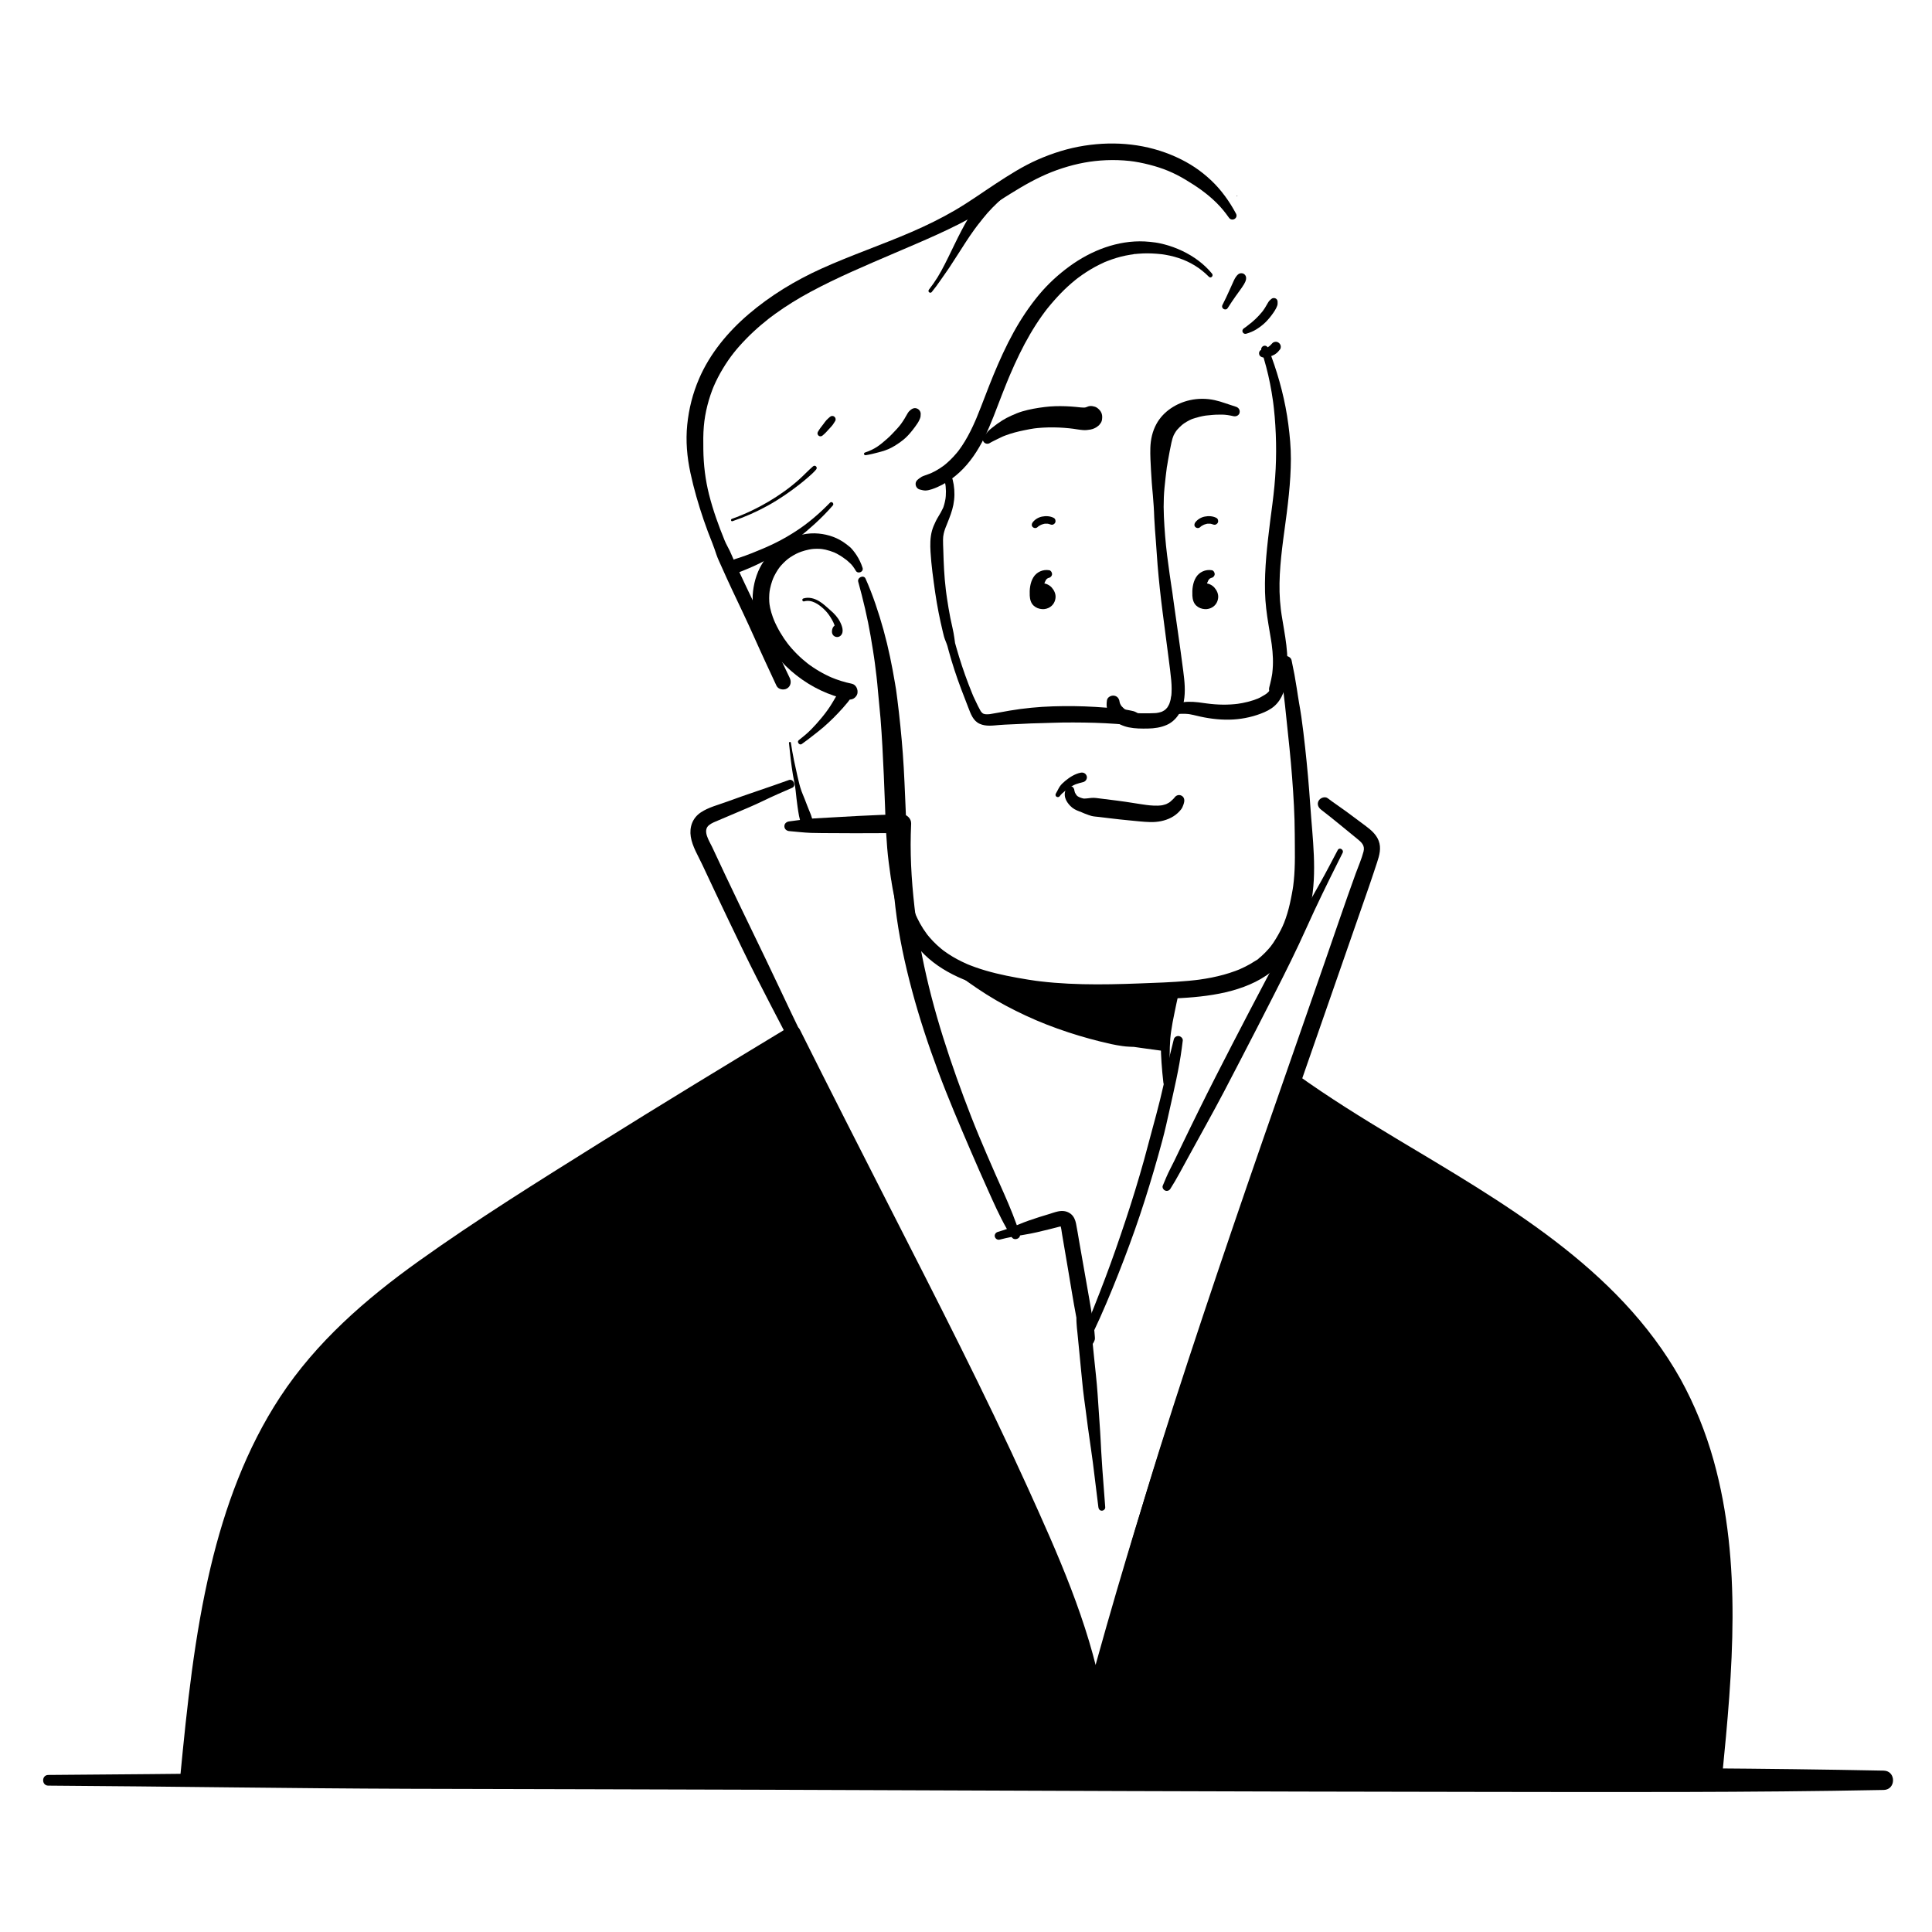 <svg xmlns="http://www.w3.org/2000/svg" id="Layer_1" viewBox="0 0 1000 1000"><path d="m25,924.241c62.314.408,124.622,1.433,186.943,1.637,61.792.202,123.585.257,185.376.494,122.735.471,245.469.966,368.205,1.112,69.833.083,139.654.365,209.476-1.005,6.438-.126,6.449-9.88,0-10.007-124.057-2.435-248.243-1.157-372.319-.681-122.735.471-245.47.806-368.205,1.208-69.832.228-139.651,1.254-209.476,1.711-3.559.023-3.565,5.508,0,5.532h0Z" style="stroke-width:0px;"></path><path d="m542.519,297.095c-2.287.04-4.284,1.777-5.241,3.854-.957,2.077-1.054,4.441-.979,6.727.029.895.091,1.82.501,2.616,1.089,2.114,4.723,2.073,5.766-.064,1.042-2.138-1.164-5.025-3.501-4.582" style="stroke-width:0px;"></path><path d="m543.056,295.147c-3.231-.551-6.528.917-8.223,3.744-1.662,2.772-2.003,6.24-1.842,9.408.095,1.872.568,3.813,1.986,5.144,1.25,1.173,2.821,1.745,4.515,1.85,1.359.084,2.881-.325,4.013-1.077,1.706-1.133,2.655-2.847,2.841-4.873.178-1.929-.716-3.815-1.966-5.225-1.249-1.409-3.414-2.417-5.317-2.17-1.032.134-1.842.373-2.615,1.083-.86.789-1.167,1.991-1.017,3.107.135,1.004.59,1.793,1.391,2.413.98.757,2.026.887,3.224.662l.154-.029-.982.132c.259-.033.506-.035.765-.007l-.976-.131c.151.025.295.067.445.098.589.124-.796-.437-.309-.134.127.079.259.176.392.244-.521-.418-.645-.509-.372-.271.058.053.113.108.166.165.513.459-.311-.528-.169-.242.064.129.154.287.24.402.189.254-.275-.949-.124-.281.04.175.089.343.118.52l-.127-.942c.027.256.027.501-.001.757l.126-.938c-.014.101-.034.201-.059.3-.105.337-.04.204.197-.401-.039.084-.082.165-.13.244-.189.288-.085.162.312-.378-.298.274-.638.412.218-.089-.155.09-.303.191-.459.279-.465.262.875-.283.325-.148-.177.043-.357.081-.534.124,1.095-.271.614-.069.229-.078-.811-.018.766.186.23.045-.152-.04-.307-.095-.46-.128-.238-.052.888.455.265.091-.664-.388.498.515.153.131-.516-.576.327.644.104.159-.362-.787.103.542-.033-.076-.042-.188-.074-.42-.132-.603.068.547.083.637.044.27-.012-.138-.022-.277-.03-.415-.018-.29-.031-.582-.041-.873-.021-.593-.026-1.188-.003-1.781.009-.222.022-.443.038-.665.012-.168-.031-.755.081-.878-.069.493-.074.561-.017.203.026-.145.054-.289.085-.432.062-.286.136-.57.223-.85.021-.069.134-.594.217-.622-.189.432-.217.504-.084.214.052-.11.108-.218.166-.324.231-.426.502-.828.743-1.248.029-.051.39-.585.383-.594-.242.304-.296.375-.163.213.057-.07.115-.137.176-.204.157-.175.331-.328.499-.492.204-.169.174-.149-.09.062.095-.068.193-.133.292-.195.099-.061.764-.37.245-.167.22-.086.444-.152.673-.209.826-.205,1.522-1.084,1.483-1.948-.037-.828-.593-1.796-1.483-1.948h0Z" style="stroke-width:0px;"></path><path d="m537.053,272.815c.137-.131.283-.251.423-.379.18-.165-.271.191-.072.053.085-.059.168-.122.254-.18.295-.198.605-.374.925-.528.378-.181-.063-.01-.064.018.001-.042.491-.211.581-.253.075-.034.158-.064.229-.105-.409.237-.195.083-.059.032.354-.132.718-.239,1.087-.32.165-.036.33-.062.496-.092.246-.044-.442.042-.079.014.084-.006.167-.015.251-.021.377-.025.755-.023,1.132.008.08.006.17.029.25.024-.172.01-.389-.06-.079-.006.165.029.329.063.492.103.386.095.761.228,1.138.355.896.303,1.893-.277,2.239-1.099.352-.835.062-1.924-.777-2.37-1.831-.974-4.033-1.087-6.036-.686-1.895.379-3.629,1.412-4.835,2.926-.576.723-.759,1.808,0,2.505.72.661,1.79.685,2.505,0h0Z" style="stroke-width:0px;"></path><path d="m626.699,297.095c-2.287.04-4.284,1.777-5.241,3.854-.957,2.077-1.054,4.441-.979,6.727.029.895.091,1.82.501,2.616,1.089,2.114,4.723,2.073,5.766-.064,1.042-2.138-1.164-5.025-3.501-4.582" style="stroke-width:0px;"></path><path d="m627.236,295.147c-3.231-.551-6.528.917-8.223,3.744-1.662,2.772-2.003,6.24-1.842,9.408.095,1.872.568,3.813,1.986,5.144,1.25,1.173,2.821,1.745,4.515,1.85,1.359.084,2.881-.325,4.013-1.077,1.706-1.133,2.655-2.847,2.841-4.873.178-1.929-.716-3.815-1.966-5.225-1.249-1.409-3.414-2.417-5.317-2.17-1.032.134-1.842.373-2.615,1.083-.86.789-1.167,1.991-1.017,3.107.135,1.004.59,1.793,1.391,2.413.98.757,2.026.887,3.224.662l.154-.029-.982.132c.259-.033.506-.035.765-.007l-.976-.131c.151.025.295.067.445.098.589.124-.796-.437-.309-.134.127.079.259.176.392.244-.521-.418-.645-.509-.372-.271.058.053.113.108.166.165.513.459-.311-.528-.169-.242.064.129.154.287.24.402.189.254-.275-.949-.124-.281.04.175.089.343.118.52l-.127-.942c.027.256.027.501-.001.757l.126-.938c-.014.101-.034.201-.059.3-.105.337-.04.204.197-.401-.039.084-.082.165-.13.244-.189.288-.085.162.312-.378-.298.274-.638.412.218-.089-.155.09-.303.191-.459.279-.465.262.875-.283.325-.148-.177.043-.357.081-.534.124,1.095-.271.614-.069.229-.078-.811-.018.766.186.23.045-.152-.04-.307-.095-.46-.128-.238-.052.888.455.265.091-.664-.388.498.515.153.131-.516-.576.327.644.104.159-.362-.787.103.542-.033-.076-.042-.188-.074-.42-.132-.603.068.547.083.637.044.27-.012-.138-.022-.277-.03-.415-.018-.29-.031-.582-.041-.873-.021-.593-.026-1.188-.003-1.781.009-.222.022-.443.038-.665.012-.168-.031-.755.081-.878-.069.493-.074.561-.017.203.026-.145.054-.289.085-.432.062-.286.136-.57.223-.85.021-.069.134-.594.217-.622-.189.432-.217.504-.084.214.052-.11.108-.218.166-.324.231-.426.502-.828.743-1.248.029-.051.39-.585.383-.594-.242.304-.296.375-.163.213.057-.07.115-.137.176-.204.157-.175.331-.328.499-.492.204-.169.174-.149-.09.062.095-.068.193-.133.292-.195.099-.061.764-.37.245-.167.22-.086.444-.152.673-.209.826-.205,1.522-1.084,1.483-1.948-.037-.828-.593-1.796-1.483-1.948h0Z" style="stroke-width:0px;"></path><path d="m621.233,272.815c.137-.131.283-.251.423-.379.18-.165-.271.191-.072.053.085-.059.168-.122.254-.18.295-.198.605-.374.925-.528.378-.181-.063-.01-.064.018.001-.042.491-.211.581-.253.075-.034.158-.064.229-.105-.409.237-.195.083-.059.032.354-.132.718-.239,1.087-.32.165-.036.33-.062.496-.092.246-.044-.442.042-.079.014.084-.006.167-.015.251-.021.377-.025.755-.023,1.132.008.08.006.17.029.25.024-.172.01-.389-.06-.079-.006.165.029.329.063.492.103.386.095.761.228,1.138.355.896.303,1.893-.277,2.239-1.099.352-.835.062-1.924-.777-2.37-1.831-.974-4.033-1.087-6.036-.686-1.895.379-3.629,1.412-4.835,2.926-.576.723-.759,1.808,0,2.505.72.661,1.79.685,2.505,0h0Z" style="stroke-width:0px;"></path><path d="m446.464,293.922c-.726-2.302-1.788-4.535-3.103-6.558-.293-.45-.601-.891-.924-1.32-.262-.347-.527-.692-.797-1.032-.095-.12-.191-.24-.288-.358-.554-.675.593.793-.158-.179-.872-1.128-2.131-2.027-3.253-2.89-4.146-3.187-9.044-4.926-14.227-5.413-11.156-1.049-21.971,5.043-28.229,14.06-3.256,4.691-5.052,10.163-5.715,15.797-.662,5.628.335,11.371,2.386,16.625,3.676,9.415,9.621,17.893,17.237,24.549,7.445,6.506,16.29,11.419,25.861,13.978,1.111.297,2.23.56,3.356.792,1.11.228,2.232.163,3.233-.423.87-.509,1.7-1.507,1.928-2.507.477-2.095-.631-4.688-2.93-5.161-3.714-.764-7.338-1.902-10.832-3.372l1.005.424c-4.808-2.041-9.333-4.699-13.473-7.883l.855.66c-4.131-3.197-7.851-6.899-11.051-11.029l.663.859c-3.05-3.961-5.598-8.285-7.545-12.89l.429,1.018c-1.252-2.999-2.231-6.111-2.675-9.338l.153,1.135c-.339-2.604-.328-5.232.011-7.836l-.153,1.138c.375-2.739,1.112-5.399,2.173-7.951l-.432,1.024c.998-2.356,2.276-4.574,3.829-6.607l-.666.862c1.493-1.926,3.216-3.645,5.138-5.142l-.857.662c1.975-1.516,4.124-2.777,6.412-3.758l-1.006.424c2.509-1.055,5.183-1.804,7.881-2.167l-1.082.145c2.158-.275,4.333-.289,6.491-.01l-1.028-.138c1.519.208,3.016.548,4.473,1.027.723.238,1.444.488,2.152.769.035.014.222.115.253.102.017-.007-.75-.325-.431-.182.169.075.338.148.506.225.363.166.722.34,1.077.522.679.349,1.343.729,1.988,1.138.334.211.663.431.986.658.149.104.296.211.443.318.073.054.145.109.218.163.132.1.097.073-.106-.08-.286-.217-.238-.179.142.113.367.283.76.53,1.135.804.088.065.572.432.204.148-.367-.283.18.148.276.226.586.482,1.15.991,1.688,1.528.149.148.289.307.441.452.042.04.271.223.051.028-.132-.186-.094-.139.115.139.071.113.154.215.251.305.136.159.273.317.405.48.026.032.212.27.046.055-.172-.221.07.096.1.136.527.711,1.008,1.453,1.448,2.221,1.069,1.865,4.189.631,3.522-1.485h0Z" style="stroke-width:0px;"></path><path d="m606.028,560.44c-.534-6.132-.753-12.271-.527-18.424.054-1.462.13-2.923.23-4.383.047-.694.129-1.381.215-2.071.029-.23.059-.46.088-.69.014-.108.071-.52-.003.013.057-.414.115-.829.175-1.243.426-2.927.952-5.839,1.573-8.731.735-3.424,1.377-6.867,2.182-10.276.436-1.847-.577-4.026-2.54-4.473-1.813-.413-4.067.546-4.473,2.54-.667,3.273-1.329,6.595-1.616,9.925-.262,3.04-.421,6.088-.475,9.139-.052,2.991-.037,5.989-.015,8.98.022,3.065.145,6.129.359,9.187.245,3.511.552,7.013.972,10.507.12.997.8,1.977,1.927,1.927.969-.043,2.021-.852,1.927-1.927h0Z" style="stroke-width:0px;"></path><path d="m416.233,311.267c3.868-1.118,7.562,1.523,10.242,4.037,1.394,1.307,2.524,2.768,3.518,4.399.965,1.583,1.806,3.08,2.222,4.892.06.26.107.523.157.785.004.022.053.35.022.115.017.132.033.266.04.399.003.055-.013.164.005.213.054.144.098-.281.004.022-.019.062-.055.153-.06.217-.013.17.189-.266-.015.003.344-.455,1.112-.693,1.622-.334.462.326.582.668.628,1.174.026.283-.024.057.04-.06.06-.164.019-.094-.125.209-.187.276-.219.352-.096.228.033-.006.139-.114.165-.139.107-.103.749-.899.278-.319.726-.895.941-2.257,0-3.12-.949-.871-2.168-.788-3.12,0-.976.807-1.379,2.688-1.015,3.884.556,1.825,2.908,2.475,4.316,1.186,2.076-1.901.735-5.28-.34-7.339-1.18-2.261-2.898-4.122-4.825-5.767-1.962-1.675-3.744-3.51-5.993-4.825-2.443-1.429-5.303-2.228-8.083-1.359-.95.297-.553,1.778.413,1.498h0Z" style="stroke-width:0px;"></path><path d="m444.224,301.136c2.556,9.302,4.804,18.674,6.428,28.187.264,1.544.334,2.229.594,3.628.224,1.203.409,2.415.601,3.624.181,1.139.355,2.279.523,3.42.084.571.166,1.142.247,1.713.04.286.08.571.12.857.002.011.183,1.359.082.594.628,4.75,1.203,9.521,1.589,14.298.387,4.796.967,9.578,1.349,14.377.382,4.799.697,9.603.963,14.409.556,10.043.973,20.094,1.339,30.146.365,10.034.674,20.055,1.945,30.024.314,2.463.638,4.926,1.008,7.382.075.501.153,1.002.233,1.502.04.248.072.502.122.748l-.016-.209c-.05-.599-.003-.28.14.955.156,1.058.338,2.113.53,3.166.747,4.097,1.724,8.209,3.014,12.17,2.694,8.275,7.23,15.913,13.481,21.998,5.741,5.59,12.625,9.65,19.977,12.731,6.96,2.917,14.285,4.842,21.669,6.341,8.958,1.819,18.017,3.15,27.132,3.856,19.048,1.474,38.176.509,57.238-.147,8.944-.307,17.928-.901,26.724-2.629,8.414-1.654,16.957-4.491,24.116-9.309.707-.476,1.397-.974,2.076-1.489.288-.219.575-.44.862-.662,1.612-1.246-1.118.858.497-.39.494-.382.988-.765,1.47-1.163,1.357-1.12,2.644-2.323,3.855-3.6,2.557-2.696,4.938-5.726,6.792-8.95,3.629-6.311,6.058-13.343,7.515-20.459,3.446-16.827.907-34.339-.234-51.254-.678-10.051-1.568-20.088-2.67-30.101-.581-5.283-1.202-10.564-1.953-15.826-.335-2.348-.734-4.683-1.2-7.311-.432-2.434-.761-4.892-1.157-7.334-.396-2.444-.805-4.885-1.226-7.324-.421-2.435-1.055-4.835-1.463-7.268-.283-1.69-2.37-2.634-3.899-2.214-1.791.492-2.498,2.205-2.214,3.899.414,2.47.577,4.97.923,7.417.336,2.376.637,4.581.938,6.884.661,5.072,1.077,9.633,1.625,14.744,1.057,9.858,2.109,19.709,2.869,29.596.76,9.893,1.355,19.775,1.389,29.698.028,8.062.318,16.109-.509,24.144-.087.844-.189,1.686-.291,2.528-.108.891.047-.351.06-.435-.033.208-.058.418-.088.627-.075.522-.155,1.044-.238,1.565-.268,1.666-.608,3.316-.936,4.97-.672,3.386-1.519,6.731-2.647,9.995-.27.781-.555,1.558-.856,2.328-.148.38-.339.758-.461,1.147.495-1.567-.015.02-.203.437-.695,1.538-1.46,3.046-2.298,4.511-.836,1.46-1.674,2.911-2.623,4.302-.459.673-.962,1.313-1.43,1.979.055-.078.756-.945.221-.294-.13.159-.257.32-.388.479-.293.358-.593.711-.898,1.059-1.127,1.287-2.329,2.508-3.6,3.652-.312.281-.629.555-.954.822-.163.134-.327.266-.491.399-.359.29-.18.406.21-.162-.428.623-1.609,1.167-2.238,1.582-1.608,1.062-3.287,2.008-5.009,2.871-.917.46-1.849.886-2.785,1.305-.177.079-.82.341.046-.015-.237.097-.474.196-.713.291-.536.215-1.074.423-1.616.624-3.984,1.48-8.102,2.58-12.268,3.412-2.099.419-4.21.762-6.328,1.069-.175.025-.864.109.007.001-.259.032-.517.064-.776.096-.518.064-1.035.129-1.553.188-1.101.125-2.203.237-3.306.34-8.548.796-17.141,1.039-25.717,1.366-9.713.371-19.438.61-29.158.38-4.865-.115-9.728-.348-14.578-.744-2.415-.197-4.828-.435-7.234-.72-.582-.069-1.164-.14-1.746-.215-.291-.037-.581-.074-.872-.114.189.025.644.091-.213-.031-1.231-.175-2.461-.359-3.688-.559-7.351-1.195-14.696-2.578-21.85-4.675-1.777-.521-3.542-1.087-5.287-1.707-.842-.299-1.679-.611-2.511-.936-.415-.162-.827-.33-1.241-.497-.16-.064-.718-.302.045.023-.256-.109-.51-.219-.765-.331-3.338-1.464-6.572-3.177-9.611-5.192-.736-.488-1.46-.993-2.171-1.516-.178-.131-.353-.267-.531-.396-.484-.351.494.398.027.023-.389-.313-.78-.622-1.164-.941-1.418-1.183-2.771-2.443-4.047-3.777-.629-.657-1.239-1.333-1.829-2.025-.298-.35-.592-.704-.88-1.062-.07-.086-.523-.658-.224-.276.314.401-.264-.352-.32-.428-1.268-1.712-2.424-3.507-3.457-5.371-.501-.902-.972-1.821-1.415-2.753-.219-.46-.418-.929-.634-1.39-.276-.587.198.505-.043-.095-.118-.293-.238-.584-.353-.878-.751-1.923-1.389-3.89-1.929-5.883-.541-1.998-.89-4.024-1.184-6.073-.118-.825-.022-.178-.002-.011-.03-.248-.062-.496-.092-.744-.059-.497-.115-.995-.167-1.493-.111-1.064-.222-2.132-.293-3.2-.287-4.31-.272-8.641-.409-12.957-.161-5.069-.3-10.13-.534-15.196-.46-9.987-.789-19.98-1.352-29.962-.537-9.514-1.424-19.03-2.486-28.498-.257-2.292-.531-4.581-.823-6.869-.182-1.423-.378-2.844-.565-4.266.167,1.27-.104-.808-.112-.855-.044-.282-.102-.564-.149-.845-.118-.706-.23-1.414-.348-2.12-.779-4.663-1.647-9.312-2.621-13.938-1.953-9.279-4.468-18.405-7.551-27.374-1.519-4.42-3.199-8.752-5.093-13.025-.971-2.191-4.416-.618-3.806,1.604h0Z" style="stroke-width:0px;"></path><path d="m639.844,210.575c-1.864-.655-3.762-1.2-5.623-1.859-1.792-.634-3.618-1.179-5.474-1.593-4.183-.932-8.624-.938-12.815-.009-7.077,1.568-13.785,5.824-17.329,12.268-2.116,3.848-3.034,8.054-3.179,12.41-.13,3.924.143,7.869.341,11.787.104,2.064.236,4.127.392,6.188.076,1.005.159,2.01.247,3.014.037.423.075.846.115,1.269.025.264.049.529.075.793.017.177.144,1.718.104,1.11.135,2.01.288,4.019.457,6.027.169,2.001.184,4.02.288,6.026.209,4.021.502,8.035.831,12.048.338,4.116.549,8.243.891,12.36.668,8.048,1.522,16.063,2.557,24.072,1.05,8.123,2.143,16.241,3.169,24.367.476,3.773,1.007,7.552,1.344,11.341.126,1.421.205,2.846.21,4.273.002.715-.014,1.43-.054,2.144-.017.298-.038.596-.063.894-.019.222-.04.444-.064.665l-.025.22c-.047.379-.034.293.038-.258-.23.554-.22,1.329-.358,1.922-.161.687-.357,1.366-.599,2.029-.048.13-.1.259-.147.389-.247.674.301-.574.067-.162-.15.265-.262.556-.407.825-.16.298-.332.59-.516.873-.073.113-.149.225-.226.335-.058.083-.117.165-.177.246-.157.211-.079.11.235-.304-.245.15-.473.547-.683.748-.181.173-.485.334-.617.54.328-.511.504-.354.137-.118-.147.094-.288.197-.437.29-.334.21-.686.38-1.03.57-.757.417.527-.167.017 0-.209.068-.413.152-.623.219-.379.121-.764.223-1.153.31-.384.086-.809.106-1.185.218.775-.23.496-.058.213-.037-.313.024-.625.057-.939.076-1.731.107-3.477.102-5.211.111-.936.005-1.872.004-2.807-.028-.443-.015-.885-.037-1.327-.067-.245-.017-.489-.036-.733-.059-.251-.024-1.172-.048-.112.005-.85-.043-1.753-.303-2.566-.537-.422-.121-.829-.279-1.245-.417-.572-.189.837.409.105.043-.215-.107-.429-.211-.639-.327-.316-.175-.624-.365-.923-.568-.445-.304-.154-.385.124.121-.048-.087-.313-.258-.371-.308-.6-.521-1.177-1.07-1.711-1.659-.535-.59.373.566.09.124-.105-.164-.222-.321-.324-.487-.162-.263-.296-.538-.438-.812-.357-.687.21.605.055.12-.059-.183-.133-.361-.187-.547-.043-.146-.069-.3-.115-.445-.239-.751.061.781-.018-.023-.163-1.664-1.141-3.032-2.883-3.266-1.474-.198-3.401.745-3.648,2.382-.257,1.703-.302,3.372.262,5.032.572,1.682,1.442,3.192,2.606,4.534,2.067,2.383,5.395,3.846,8.422,4.463,3.272.667,6.604.668,9.926.612,3.337-.057,6.625-.521,9.697-1.866,4.891-2.142,7.932-7.083,8.866-12.192.95-5.203.399-10.352-.268-15.547-.877-6.837-1.829-13.664-2.803-20.488-.481-3.371-.964-6.742-1.441-10.113-.231-1.633-.46-3.266-.687-4.9-.11-.79-.219-1.581-.327-2.371-.058-.422-.115-.843-.173-1.265-.029-.211-.057-.422-.086-.632-.009-.07-.118-.877-.071-.527.07.52-.086-.637-.125-.894-.024-.157-.05-.314-.074-.471-.065-.419-.129-.839-.192-1.258-.128-.839-.254-1.678-.38-2.517-.251-1.677-.496-3.355-.735-5.034-.484-3.393-.851-6.111-1.276-9.521-.835-6.693-1.361-13.394-1.675-20.131-.156-3.343-.161-6.646-.027-9.991.134-3.338.503-6.674.878-9.994.096-.847.196-1.693.3-2.539.046-.37.092-.741.14-1.111.027-.212.055-.423.082-.635.033-.248.024-.986.004-.012.016-.758.234-1.567.352-2.317.138-.876.281-1.752.43-2.626.517-3.036,1.109-6.05,1.748-9.06.307-1.448.733-2.863,1.308-4.228l-.536,1.271c.595-1.355,1.338-2.618,2.229-3.798-.276.357-.552.715-.829,1.073,1.221-1.575,2.678-2.984,4.242-4.216-.349.27-.699.54-1.048.81,1.674-1.29,3.497-2.347,5.437-3.185l-1.175.496c1.636-.689,3.315-1.164,5.033-1.598,1.015-.256,2.039-.439,3.071-.608.553-.091-.957.1-.121.02.251-.024.501-.055.752-.079.815-.077,1.651-.184,2.462-.237-.492.032-.621.059-.052.003.251-.025.502-.048.753-.068.501-.041,1.004-.072,1.506-.096,1.05-.048,2.102-.06,3.153-.04,2.059.04,3.719.331,5.982.823,1.284.279,2.783-.383,3.096-1.758.321-1.407-.426-2.628-1.758-3.096h0Z" style="stroke-width:0px;"></path><path d="m512.179,229.385c1.432-.868,2.98-1.546,4.469-2.311.748-.384,1.507-.746,2.276-1.086.168-.074.356-.191.535-.233.054-.013-.774.32-.417.176.088-.035.175-.072.262-.108.41-.167.822-.327,1.236-.481,3.109-1.155,6.312-1.985,9.559-2.635,1.899-.38,3.779-.776,5.7-1.037l-1.344.181c7.175-.949,14.556-.795,21.722.153-.507-.068-1.014-.136-1.521-.204,2.018.271,4.029.677,6.062.814,1.246.084,2.47-.068,3.701-.276.397-.067.78-.166,1.16-.301,1.482-.525,2.052-.949,3.265-1.937l.909-1.176c.425-.667.655-1.387.69-2.161.167-1.239.008-2.623-.69-3.706-.542-.84-1.245-1.543-2.085-2.085-1.136-.732-3.19-1.062-4.478-.586-.728.269-1.448.546-2.157.868l1.409-.595c-.564.228-1.14.368-1.742.449l1.558-.209c-1.834.202-3.67-.113-5.494-.286-1.769-.169-3.543-.284-5.319-.345-3.579-.122-7.165-.036-10.721.403-3.921.483-7.802,1.154-11.597,2.269-2.003.588-3.925,1.404-5.824,2.269-1.575.717-3.101,1.515-4.569,2.432-1.83,1.144-3.573,2.423-5.246,3.785-.756.616-1.564,1.238-2.201,1.978-.657.763-1.29,1.547-1.935,2.32-.751.9-.933,2.088-.182,3.06.694.898,2.005,1.207,3.007.6h0Z" style="stroke-width:0px;"></path><path d="m627.331,141.617c-4.145-5.05-9.482-8.927-15.36-11.728-3.031-1.444-6.201-2.608-9.453-3.443-.715-.184-1.435-.352-2.157-.505-.361-.076-.723-.146-1.085-.217-.404-.08-.784-.14-1.201-.191.785.096-.058-.013-.221-.035-1.776-.243-3.554-.435-5.345-.523-14.002-.683-27.727,4.69-38.918,12.859-5.834,4.258-11.19,9.174-15.811,14.729-5.016,6.03-9.364,12.581-13.155,19.441-3.934,7.118-7.273,14.539-10.387,22.047-3.011,7.258-5.648,14.663-8.649,21.924-.085.207-.172.413-.257.619-.36.871.354-.825-.017.041-.176.411-.352.821-.531,1.23-.393.899-.796,1.794-1.211,2.684-.829,1.774-1.706,3.526-2.649,5.243-.942,1.715-1.951,3.395-3.039,5.022-.5.748-1.017,1.485-1.554,2.208-.093.125-.187.249-.28.373-.511.682.583-.729.05-.064-.293.365-.584.732-.884,1.091-1.101,1.32-2.27,2.583-3.509,3.776-.562.541-1.138,1.067-1.728,1.577-.353.305-.711.604-1.075.897-.121.098-.243.194-.364.291-.328.257-.244.192.252-.194-.123.094-.247.187-.372.279-1.364,1.01-2.793,1.933-4.284,2.744-.674.367-1.361.711-2.058,1.029-.207.094-.43.172-.63.28.885-.475.568-.234.314-.135-.464.181-.927.362-1.398.526-.761.266-1.523.541-2.279.823-.959.357-1.098.457-1.899,1.073-.248.191-.356.096.244-.188-.373.177-.73.534-1.072.77-.996.686-1.576,1.703-1.409,2.942.152,1.134.977,2.16,2.115,2.454.969.251,2.052.551,3.047.518,1.068-.035,2.247-.345,3.261-.683,1.845-.613,3.655-1.418,5.374-2.325,3.167-1.671,6.089-3.848,8.729-6.258,5.534-5.054,9.733-11.448,13.027-18.136,3.553-7.212,6.236-14.814,9.153-22.294.704-1.806,1.418-3.607,2.145-5.404.355-.878.714-1.754,1.076-2.629.172-.417.346-.833.52-1.249.083-.197.466-1.062.021-.051.109-.247.211-.498.317-.747,1.555-3.645,3.187-7.259,4.93-10.818,3.416-6.972,7.27-13.745,11.79-20.065.517-.724,1.043-1.441,1.579-2.152.157-.208,1.056-1.286.247-.332.307-.361.586-.75.882-1.12,1.09-1.365,2.224-2.691,3.376-4.003,2.255-2.567,4.618-5.03,7.139-7.338,1.284-1.175,2.603-2.311,3.958-3.403.307-.247.617-.492.927-.736.663-.521-.683.514-.007.006.158-.119.315-.239.473-.357.726-.545,1.462-1.077,2.207-1.595,2.774-1.928,5.679-3.669,8.702-5.176.771-.384,1.55-.753,2.336-1.106.335-.15.718-.4,1.076-.471-.671.133-.451.187-.192.082.291-.118.582-.238.874-.354,1.609-.637,3.245-1.207,4.903-1.704,1.518-.455,3.053-.846,4.605-1.166.799-.165,1.602-.31,2.408-.437.147-.023.294-.044.44-.068l.22-.032c-.748.1-.601.08.442-.06.182-.029.364-.064.547-.092.11-.017.22-.033.33-.049.365-.051.293-.042-.216.027.241-.144.818-.102,1.113-.134.371-.041.743-.078,1.115-.111.892-.08,1.785-.137,2.68-.172,1.561-.061,3.124-.056,4.685.019,1.621.078,3.246.19,4.859.377.219.025.437.054.656.081-.561-.069-.157-.022-.04-.004.405.061.809.121,1.213.188.84.141,1.677.302,2.509.485,6.138,1.35,11.803,3.847,16.765,7.818,1.208.967,2.355,2.005,3.443,3.105,1.062,1.073,2.548-.503,1.626-1.626h0Z" style="stroke-width:0px;"></path><path d="m448.09,235.61c2.266-.331,4.469-.923,6.683-1.492,2.244-.577,4.588-1.307,6.635-2.405,2.181-1.17,4.239-2.553,6.173-4.097,1.742-1.391,3.279-3.141,4.663-4.88.923-1.16,1.813-2.345,2.623-3.587.364-.559.69-1.113.964-1.722.279-.62.555-1.211.646-1.89.059-.439.073-.856.077-1.297.011-1.203-.766-2.296-1.853-2.755-1.191-.503-2.326-.165-3.293.623-.605.493-1.081.954-1.504,1.637-.298.482-.589.958-.86,1.456-.523.962-1.089,1.901-1.695,2.813-.294.442-.597.878-.908,1.308-.147.202-.295.402-.446.601-.079.104-.338.454-.026.036.35-.469-.074.089-.149.182-.688.856-1.412,1.684-2.17,2.479-1.513,1.589-2.957,3.199-4.634,4.626-.795.676-1.583,1.362-2.385,2.029-.187.155-.375.309-.565.461.031-.025-.437.345-.236.188.168-.131-.142.108-.177.135-.451.341-.909.672-1.374.994-2.031,1.403-4.235,2.386-6.569,3.178-.891.302-.515,1.509.38,1.379h0Z" style="stroke-width:0px;"></path><path d="m425.777,225.405c.591-.524,1.208-1.026,1.74-1.61.549-.602,1.098-1.203,1.647-1.805.615-.674,1.278-1.327,1.822-2.06.478-.643.878-1.356,1.309-2.032.467-.733.21-1.736-.448-2.245-.7-.541-1.639-.456-2.285.136-.578.53-1.208,1.034-1.744,1.606-.631.674-1.16,1.494-1.724,2.226-.481.624-.962,1.248-1.443,1.872-.493.639-.891,1.342-1.313,2.03-.406.662-.195,1.544.4,2.005.632.489,1.454.398,2.04-.121h0Z" style="stroke-width:0px;"></path><path d="m488.432,247.113c.25.783.468,1.574.645,2.376.08.365.153.732.218,1.099.039.221.073.443.108.664.038.264.043.296.015.098.018.148.035.296.051.444.173,1.633.194,3.281.065,4.918-.029.373-.069.745-.112,1.116-.084.727.084-.435-.042.284-.032.183-.059.368-.092.551-.15.844-.341,1.681-.573,2.507-.111.395-.23.789-.363,1.177-.034.1-.206.559-.045.159-.083.205-.178.406-.271.607-.34.734-.716,1.451-1.109,2.159-.822,1.481-1.788,2.902-2.53,4.424-.79,1.621-1.536,3.291-2.013,5.035-.968,3.54-.966,7.292-.749,10.926.208,3.49.563,6.973.977,10.444.225,1.882.473,3.761.739,5.638.033.229.063.459.099.688.084.545.004.019-.004-.079.057.64.17,1.284.257,1.919.115.844.234,1.688.359,2.53,1.006,6.823,2.329,13.599,3.957,20.3.201.828.4,1.659.618,2.483.228.862.593,1.692.913,2.523.329.851.663,1.637.838,2.303.237.9.479,1.799.727,2.696.908,3.289,1.891,6.557,2.948,9.801,2.135,6.556,4.647,12.977,7.148,19.399,1.255,3.224,2.465,6.817,5.876,8.345,3.229,1.447,6.717.9,10.122.625,3.68-.298,7.373-.357,11.056-.567,3.613-.206,7.23-.348,10.848-.412,3.706-.065,7.408-.276,11.116-.314,3.624-.037,7.251-.02,10.874.024,3.705.045,7.41.162,11.11.351,1.808.092,3.616.202,5.423.328,1.804.127,3.605.329,5.414.328.898-.001,1.806.042,2.703.011,1.109-.038,2.103-.386,3.149-.713,2.138-.67,2.581-3.587.624-4.771-.911-.551-1.794-1.149-2.837-1.424-.863-.228-1.755-.379-2.629-.56-2.033-.423-4.112-.59-6.177-.793-3.652-.358-7.311-.646-10.975-.864-7.29-.433-14.569-.524-21.868-.29-7.497.24-15.011.96-22.408,2.209-3.426.579-6.834,1.274-10.265,1.817-.58.092.202-.039.205-.027-.003-.009-.56.059-.602.063-.331.029-.664.047-.996.052-.096.001-1.17-.016-1.168-.053.002-.036.744.15.192.017-.247-.059-.493-.126-.74-.184-.455-.108.052.04.137.077l-.668-.282c.372.159.421.169.148.03-.128-.092-.403-.18-.489-.316.02.031.465.429.104.062-.135-.138-.279-.265-.409-.407-.095-.103-.561-.524-.074-.056-.266-.256-.461-.667-.646-.982-.806-1.369-1.466-2.834-2.156-4.264-.335-.696-.667-1.393-.995-2.092-.098-.209-.19-.423-.294-.629-.337-.67.155.382-.145-.308-.185-.427-.357-.86-.533-1.291-1.294-3.159-2.515-6.348-3.663-9.563-1.148-3.214-2.222-6.455-3.223-9.718-.5-1.631-.982-3.268-1.445-4.911-.105-.373-.209-.747-.313-1.121-.061-.222-.11-.455-.185-.673-.212-.619.011.374-.093-.4-.065-.483-.135-.966-.201-1.45.006.041-.097-.721-.051-.378.022.163.016.117-.018-.138-.02-.15-.04-.301-.059-.451-.456-3.519-1.43-6.986-2.105-10.473-.649-3.353-1.223-6.721-1.72-10.101-.124-.845-.25-1.69-.358-2.537.013.099.08.603.009.062-.03-.23-.061-.461-.09-.691-.059-.461-.118-.922-.174-1.383-.208-1.691-.387-3.383-.527-5.081-.28-3.394-.482-6.795-.606-10.198-.062-1.703-.118-3.408-.162-5.112-.045-1.731-.171-3.463-.138-5.196.008-.432.026-.864.056-1.295.013-.195.029-.391.048-.586l.024-.234c.042-.359.034-.311-.026.142.137-.332.131-.813.205-1.164.091-.433.2-.862.322-1.287.223-.776.494-1.538.791-2.289.068-.171.139-.34.207-.511.172-.431-.293.671.004.002.253-.571.461-1.159.692-1.739,1.206-3.029,2.388-6.041,3.022-9.254.69-3.496.731-7.022.166-10.537-.261-1.623-.679-3.213-1.236-4.759-.362-1.007-1.413-1.792-2.523-1.433-1.023.331-1.782,1.429-1.433,2.523h0Z" style="stroke-width:0px;"></path><path d="m607.974,370.461c.227-.134.456-.263.692-.38.004-.002.587-.267.248-.122-.283.121.089-.032.159-.056.509-.179,1.026-.287,1.554-.389.624-.12-.466.034-.064.01.123-.007.246-.023.369-.032.249-.017.498-.027.747-.029.573-.005,1.149-.015,1.721 0.0.523.014,1.045.052,1.565.108.16.017.333.06.493.058-.055.001-.811-.123-.266-.033.293.048.586.093.878.146,1.111.2,2.21.455,3.306.724,5.495,1.347,11.232,2.129,16.9,2.026,5.502-.101,11.145-1.138,16.293-3.104,2.569-.982,5.018-2.127,7.091-3.967,2.017-1.791,3.463-4.048,4.464-6.533.478-1.187.768-2.421.945-3.686.225-1.611.325-3.472-.288-5.014-.285-.718-.638-1.411-.917-2.13-.155-.4-.256-1.128-.387-1.668-.322-1.322-.546-2.655-.801-3.992-.221-1.158-2.175-.909-2.075.281.081.966.204,1.948.213,2.918.009.984-.116,1.979-.19,2.959l.225-.831c-.217.503-.414,1.014-.612,1.524-.183.472.143-.308-.066.159-.075.168-.152.335-.227.502-.422.944-.675,1.99-.928,2.993-.215.852-.406,1.695-.717,2.52-.047.126-.096.25-.147.374l.18-.431c-.133.142-.209.451-.299.629-.197.388-.414.765-.65,1.131-.108.167-.232.324-.341.49.553-.843.238-.31.066-.109-.29.338-.599.659-.923.963-.278.261-.585.488-.866.745.848-.778.335-.26.08-.083-.18.125-.362.247-.547.364-1.393.885-2.817,1.689-4.339,2.332l.937-.396c-3.586,1.487-7.429,2.406-11.268,2.935l1.048-.141c-5.548.737-11.075.623-16.617-.12l.984.132c-3.511-.48-7.075-1.085-10.634-.991-1.714.045-3.438.238-5.04.874-1.718.682-3.277,1.597-4.626,2.874-1.827,1.73.52,4.734,2.674,3.466h0Z" style="stroke-width:0px;"></path><path d="m652.857,181.303c1.828,5.665,3.373,11.425,4.522,17.266.577,2.931,1.074,5.877,1.49,8.835.014.1.114.828.076.544.051.38.1.76.147,1.141.096.761.186,1.523.27,2.286.164,1.472.307,2.946.43,4.422.992,11.887.98,23.836-.146,35.716-.29,3.066-.643,6.126-1.028,9.182-.192,1.529-.386,3.059-.597,4.585.101-.726.004-.032-.039.287-.053.396-.107.791-.161,1.186-.142,1.036-.276,2.072-.402,3.11-.738,6.045-1.482,12.092-1.995,18.162-.516,6.109-.795,12.254-.65,18.386.136,5.727.881,11.409,1.814,17.055.406,2.458.844,4.91,1.237,7.37.086.535.169,1.071.249,1.607.047.311.092.623.137.935.019.133.037.267.056.4.071.5-.009.025-.027-.204.095,1.204.294,2.403.4,3.607.215,2.445.3,4.903.202,7.356-.051,1.279-.162,2.55-.303,3.822-.01.093-.093.578-.006.074.093-.54-.013.09-.033.223-.043.293-.089.586-.138.879-.116.697-.247,1.392-.394,2.083-.296,1.4-.646,2.793-1.005,4.178-.488,1.886.62,4.136,2.605,4.588,2.061.469,3.924-.623,4.588-2.605,3.475-10.374,2.282-21.229.482-31.782-.427-2.5-.867-4.999-1.247-7.507-.095-.626-.185-1.253-.274-1.879-.03-.212-.18-.672.016.123-.035-.141-.039-.299-.058-.443-.044-.347-.087-.694-.129-1.041-.17-1.428-.312-2.859-.419-4.293-.455-6.051-.277-12.129.201-18.173.242-3.064.56-6.122.921-9.174.181-1.529.373-3.056.573-4.583.052-.396.104-.792.157-1.188.04-.303.131-1.018.04-.302.1-.791.215-1.58.324-2.37.883-6.4,1.732-12.802,2.377-19.231.613-6.104,1.018-12.227,1.037-18.363.019-5.946-.544-11.941-1.308-17.833-1.559-12.021-4.636-23.87-8.8-35.247-.513-1.401-1.047-2.795-1.597-4.182-.371-.935-1.247-1.59-2.294-1.302-.941.259-1.613,1.331-1.302,2.294h0Z" style="stroke-width:0px;"></path><path d="m635.49,159.414c1.316-2.108,2.703-4.143,4.134-6.175,1.42-2.016,2.98-3.992,4.261-6.101.907-1.494,1.81-3.624.327-5.066-.488-.475-1.092-.645-1.756-.648-1.333-.006-2.193,1.053-2.866,2.058-.689,1.029-1.166,2.191-1.674,3.317-.511,1.133-1.023,2.266-1.534,3.399-1.16,2.57-2.329,5.113-3.629,7.615-.94,1.808,1.652,3.338,2.737,1.6h0Z" style="stroke-width:0px;"></path><path d="m644.977,172.756c1.883-.556,3.691-1.259,5.354-2.31,1.708-1.079,3.363-2.309,4.79-3.741,1.42-1.425,2.7-2.997,3.845-4.649.526-.759,1.067-1.546,1.478-2.376.26-.524.54-1.1.71-1.657.176-.578.128-1.274.126-1.879-.006-1.729-2.073-2.464-3.289-1.363-.313.283-.655.543-.947.849-.395.413-.696.99-.99,1.483-.462.774-.882,1.568-1.374,2.325-.245.377-.499.749-.76,1.115-.112.157-.226.312-.341.467-.077.103-.154.206-.232.308.192-.247.202-.262.032-.045-.551.674-1.11,1.337-1.708,1.97-1.211,1.283-2.462,2.533-3.832,3.647-.149.121-.298.24-.449.358.354-.276-.275.202-.337.247-.452.33-.878.683-1.31,1.038-.623.511-1.141.89-1.939,1.427-.627.422-.94,1.182-.623,1.902.298.677,1.054,1.101,1.796.882h0Z" style="stroke-width:0px;"></path><path d="m653.146,184.839c.473.158.97.292,1.472.251.517-.042,1.034-.112,1.544-.209.85-.161,1.636-.465,2.428-.806.624-.269,1.218-.597,1.77-.993.9-.647,1.554-1.413,2.224-2.287.363-.474.437-1.441.26-1.988-.176-.544-.47-.989-.924-1.34-.435-.336-.998-.579-1.563-.554-.645.029-1.396.235-1.824.755-.57.693-1.253,1.308-1.957,1.862l.516-.399c-.636.489-1.324.894-2.061,1.209l.572-.241c-.419.173-.847.321-1.287.431-.202.051-.406.088-.603.15-.359.112-.7.316-1.048.465-.28.12-.575.468-.725.725-.23.393-.3.843-.24,1.288.11.818.671,1.419,1.447,1.679h0Z" style="stroke-width:0px;"></path><path d="m640.308,101.648c.2,0,.2-.311,0-.311-.2,0-.2.311,0,.311h0Z" style="stroke-width:0px;"></path><path d="m638.08,112.082c.72,0,.721-1.119,0-1.119-.72,0-.721,1.119,0,1.119h0Z" style="stroke-width:0px;"></path><path d="m639.728,110.532c-3.316-6.228-7.661-12.296-12.809-17.144-5.432-5.115-11.1-8.897-18.058-12.071-14.968-6.827-31.399-8.437-47.585-5.914-8.339,1.3-16.388,3.822-24.108,7.209-7.644,3.354-14.746,7.873-21.71,12.438-7.022,4.604-13.841,9.5-21.097,13.741-7.263,4.245-14.771,7.907-22.486,11.25-15.475,6.704-31.474,12.108-46.846,19.069-13.441,6.087-26.199,13.832-37.445,23.416-10.759,9.169-20.131,20.438-25.751,33.498-3.286,7.637-5.298,15.581-6.127,23.856-.843,8.418-.108,16.668,1.664,24.924,1.76,8.199,4.106,16.267,6.811,24.202,1.391,4.081,2.913,8.117,4.524,12.116.79,1.963,1.439,3.952,2.117,5.955.717,2.118,1.744,4.177,2.647,6.225,3.554,8.055,7.348,15.997,11.126,23.949,4.007,8.434,7.703,17.015,11.638,25.483,1.889,4.066,3.779,8.131,5.668,12.197.905,1.948,3.713,2.439,5.442,1.427,1.986-1.161,2.352-3.495,1.427-5.442-7.76-16.334-15.631-32.611-23.351-48.963-1.786-3.783-3.56-7.57-5.281-11.383-.833-1.845-1.592-3.733-2.464-5.56-.822-1.723-1.827-3.36-2.551-5.133-3.185-7.798-6.056-15.719-8.119-23.892-1.936-7.67-2.852-15.398-2.958-23.313-.054-4.03-.093-8.049.259-12.069.306-3.5.893-7.014,1.859-10.824.461-1.818.991-3.618,1.593-5.394.267-.79.549-1.575.844-2.354.147-.389.297-.776.451-1.162.054-.136.678-1.616.362-.888,1.371-3.155,2.951-6.215,4.731-9.159,3.62-5.989,7.106-10.342,12.061-15.429,2.443-2.508,5.011-4.893,7.676-7.163,1.288-1.097,2.604-2.159,3.929-3.212.065-.051.624-.488.151-.121.335-.26.674-.516,1.012-.772.791-.597,1.589-1.186,2.392-1.766,5.742-4.144,11.787-7.86,18.019-11.22,14.068-7.583,28.787-13.753,43.453-20.058,15.113-6.496,30.407-12.763,44.606-21.137,7.005-4.132,13.742-8.692,20.746-12.821,7.143-4.211,14.033-7.598,21.678-10.057,7.689-2.474,14.939-3.831,22.707-4.148,4.037-.165,8.086-.041,12.104.391,3.004.323,6.777,1.058,10.214,1.94,7.052,1.808,12.588,4.077,18.815,7.811,5.919,3.549,11.17,7.191,16.051,12.023,2.339,2.315,4.433,4.888,6.32,7.584,1.544,2.207,4.945.301,3.65-2.133h0Z" style="stroke-width:0px;"></path><path d="m492.86,499.611c32.13,23.551,69.397,36.943,109,41.246-.335-8.586,1.004-15.674,1.749-24.234-18.441,1.057-36.937,1.164-55.389.322-10.387-.474-21.122-1.35-30.273-6.286" style="stroke-width:0px;"></path><path d="m491.717,500.753c3.022,2.634,6.087,5.232,9.353,7.558,3.139,2.235,6.339,4.385,9.595,6.446,6.48,4.102,13.3,7.669,20.246,10.913,7.165,3.346,14.542,6.196,22.054,8.664,7.306,2.401,14.733,4.427,22.241,6.09,1.886.418,3.782.723,5.692,1.01,1.207.181,2.396.278,3.613.338.457.022.914.044,1.371.064.237.01.504.06.739.031.355-.044-.312-.075-.289-.08.112-.023.31.048.425.066,2.143.329,4.29.627,6.44.906.462.06.923.119,1.385.176.213.026.427.053.64.079.142.017.284.035.427.052.395.045.026.033-.145-.024.419.139.946.142,1.382.206.497.072.994.143,1.49.213,1.16.162,2.321.318,3.483.464.693.087,1.711-.4,2.168-.898.544-.593.915-1.343.898-2.168-.082-4.059.211-8.099.697-12.127.117-.972.243-1.943.372-2.913.032-.243.045-1.103.015-.116.007-.223.061-.455.091-.675.066-.491.133-.982.199-1.473.31-2.308.617-4.616.871-6.93.089-.814-.455-1.979-1.043-2.519-.683-.627-1.566-1.077-2.519-1.043-4.55.159-9.101.275-13.653.327-4.597.053-9.191.198-13.789.229-9.111.063-18.224-.106-27.327-.505-4.621-.203-9.24-.483-13.828-1.093l1.019.137c-4.77-.647-9.49-1.713-13.944-3.57l.89.376c-1.074-.455-2.136-.945-3.164-1.496-1.705-.913-4.103-.484-5.06,1.327-.908,1.718-.494,4.084,1.327,5.06,4.864,2.606,10.106,4.313,15.525,5.302,5.415.988,10.904,1.383,16.395,1.641,11.864.556,23.746.715,35.621.484,6.672-.13,13.336-.566,19.988-1.093-1.187-1.187-2.375-2.375-3.562-3.562-.53,8.078-1.693,16.121-1.253,24.234,1.022-1.022,2.044-2.044,3.066-3.066-.966-.089-1.931-.18-2.896-.276-.464-.046-.928-.094-1.391-.143-.214-.022-.428-.045-.641-.068-.142-.015-.285-.032-.427-.046-.392-.04-.032-.025.145.026-.9-.26-1.94-.29-2.868-.437-.954-.151-1.907-.308-2.859-.47-.915-.156-1.83-.319-2.744-.483-.933-.169-1.855-.536-2.76-.824-1.837-.584-3.691-1.024-5.562-1.488-3.723-.923-7.498-1.632-11.221-2.568-3.674-.924-7.325-1.937-10.948-3.041-7.262-2.213-14.374-4.845-21.416-7.673-.882-.354-1.762-.714-2.639-1.08-.195-.081-.389-.164-.585-.245.966.399.183.077-.04-.018-.456-.194-.911-.39-1.366-.587-1.754-.761-3.498-1.545-5.231-2.352-3.441-1.603-6.814-3.334-10.199-5.05-3.428-1.738-6.808-3.569-10.136-5.491-1.634-.944-3.223-1.996-4.885-2.887-1.7-.912-3.367-1.897-5.027-2.879-.832-.492-1.661-.99-2.487-1.493-1.537-.936-3.364,1.313-1.958,2.538h0Z" style="stroke-width:0px;"></path><path d="m607.884,412.865c-.069.101-.14.2-.212.297.271-.346.311-.402.121-.169-.16.171-.31.349-.476.514-.297.295-.619.558-.911.857-.297.304-.644.553-.945.85.741-.733.227-.179-.032-.006-.177.119-.357.232-.54.341-.399.237-.812.438-1.228.642-.64.314.863-.324.2-.083-.231.084-.46.173-.694.251-.882.293-1.788.493-2.708.621l1.058-.142c-2.811.355-5.703.137-8.502-.23l1.167.157c-5.257-.707-10.476-1.67-15.741-2.329-2.47-.309-4.941-.619-7.411-.928-1.235-.155-2.47-.309-3.705-.464-1.557-.195-3.074-.009-4.622.231l1.145-.154c-1.04.104-2.122.258-3.168.241l.941.126c-.488-.091-.972-.195-1.45-.33-.203-.057-.404-.119-.604-.187-.204-.069-1.157-.412-.169-.04l-.808-.341c-.331-.129-.26-.095.212.099-.12-.11-.357-.168-.507-.249-.221-.119-.427-.26-.642-.388-.493-.292.471.465.031.022-.134-.135-.271-.264-.4-.404-.085-.092-.167-.187-.247-.284.253.337.313.414.182.233-.219-.338-.432-.678-.634-1.027-.061-.104-.119-.209-.174-.317-.101-.215-.104-.214-.01.003.089.221.091.218.006-.007-.039-.114-.075-.228-.106-.344-.049-.169-.1-.341-.144-.511-.029-.112-.054-.225-.073-.339.041.338.049.37.025.095-.068-.966-.653-1.957-1.666-2.188-.942-.214-2.097.126-2.562,1.043-.79,1.556-.995,3.266-.515,4.963.449,1.588,1.536,3.044,2.67,4.21,1.293,1.329,2.866,2.132,4.589,2.759.166.06.334.118.502.173.133.043.721.273.179.019s.013.019.133.079c.15.076.301.151.454.222.915.424,1.863.784,2.808,1.135l-1.029-.434c1.078.461,2.135.883,3.269,1.181,1.185.311,2.517.358,3.741.506,1.812.219,3.623.438,5.435.656,3.58.432,7.155.839,10.746,1.167,3.498.32,7.013.763,10.527.84,3.762.082,7.494-.576,10.848-2.33,1.501-.785,2.939-1.845,4.095-3.085.633-.679,1.315-1.431,1.688-2.285.402-.92.748-1.814.919-2.805.238-1.374-.253-2.694-1.601-3.263-1.33-.561-2.654-.012-3.454,1.132h0Z" style="stroke-width:0px;"></path><path d="m548.572,412.032c.704-.976,1.568-1.757,2.411-2.386,1.218-.909,1.732-1.485,3.016-2.279.542-.335,1.1-.645,1.672-.927.287-.142.58-.271.871-.405-.184.084-.241.097-.021.01.147-.058.294-.116.442-.171,1.223-.457,2.496-.749,3.756-1.081,1.273-.336,2.174-1.813,1.758-3.096-.446-1.379-1.709-2.029-3.096-1.758-2.908.567-5.647,2.295-7.909,4.152-1.075.883-2.197,1.905-2.976,3.067-.384.573-.691,1.198-1.006,1.81-.32.622-.698,1.212-1.01,1.84-.705,1.414,1.186,2.48,2.093,1.224h0Z" style="stroke-width:0px;"></path><path d="m482.211,151.231c1.641-2.013,3.188-4.102,4.652-6.247,1.482-2.171,3.041-4.288,4.5-6.477,2.881-4.32,5.604-8.742,8.445-13.088,1.439-2.202,2.908-4.386,4.452-6.516.36-.496.723-.99,1.091-1.48.195-.26.39-.519.587-.777.085-.111.192-.226.263-.344l-.209.271c.087-.112.174-.224.262-.336.373-.476.75-.948,1.132-1.416.331-.405.651-.817.969-1.233.087-.114.176-.227.262-.343-.532.713-.074.099.025-.027,3.174-4.032,6.775-7.623,10.635-10.994.96-.838,1.942-1.652,2.944-2.439.109-.086.23-.169.335-.262-.686.608-.311.241-.118.094.254-.193.509-.384.765-.574.512-.379,1.03-.752,1.552-1.117,1.044-.731,2.108-1.436,3.189-2.111,1.385-.865,3.033-1.712,3.933-3.12.677-1.059.751-2.897-.24-3.806-.983-.902-2.288-1.163-3.578-.857-1.416.336-2.769,1.225-3.992,1.992-2.386,1.496-4.662,3.143-6.88,4.876-4.032,3.148-7.629,6.774-10.834,10.759-1.769,2.2-3.444,4.454-4.9,6.874-1.332,2.213-2.572,4.481-3.771,6.768-2.413,4.605-4.615,9.317-6.913,13.98-1.146,2.327-2.322,4.64-3.558,6.921-1.236,2.28-2.59,4.454-4.082,6.576-.737,1.047-1.495,2.079-2.282,3.089-.322.413-.396.958,0,1.363.336.343,1.034.402,1.363,0h0Z" style="stroke-width:0px;"></path><path d="m379.125,269.771c6.326-2.141,12.462-4.844,18.307-8.075,5.869-3.244,11.402-7.048,16.668-11.194,1.441-1.135,2.854-2.305,4.238-3.51,1.442-1.256,2.861-2.506,4.09-3.974.949-1.133-.496-2.6-1.626-1.626-2.502,2.156-4.744,4.61-7.214,6.811-2.413,2.151-4.921,4.17-7.547,6.055-5.32,3.818-10.975,7.169-16.882,9.997-3.378,1.617-6.838,3.054-10.364,4.316-.745.267-.433,1.457.331,1.199h0Z" style="stroke-width:0px;"></path><path d="m429.592,260.204c-5.361,5.493-11.229,10.596-17.684,14.764-3.254,2.101-6.602,4.056-10.067,5.788-1.741.87-3.502,1.698-5.282,2.483-.414.183-.829.363-1.245.541-.095.041-.195.077-.288.123.617-.304.283-.119.133-.056-.253.105-.506.211-.759.315-1.081.444-2.166.874-3.241,1.333-.096.041-.192.081-.288.122-.386.165.752-.313.097-.042-.223.092-.446.185-.669.277-.51.209-1.022.415-1.536.617-.995.392-1.996.77-3.001,1.134-1.039.376-2.083.738-3.132,1.085-1.26.417-2.624.71-3.736,1.449-1.222.813-2.053,2.372-1.571,3.861.444,1.373,1.762,2.605,3.296,2.51.735-.046,1.435-.131,2.124-.394.454-.173.907-.349,1.359-.528,1.147-.454,2.285-.93,3.421-1.412,1.81-.768,3.601-1.579,5.37-2.436,3.514-1.701,6.853-3.76,10.104-5.918,6.612-4.389,12.886-9.329,18.749-14.678,3.274-2.986,6.377-6.156,9.298-9.488.863-.984-.519-2.405-1.45-1.45h0Z" style="stroke-width:0px;"></path><path d="m408.511,430.179c3.744.326,7.513.779,11.267.92,3.819.143,7.658.082,11.48.125,7.513.084,15.021.057,22.534.018,4.322-.022,8.647-.006,12.968-.099-1.617-1.617-3.235-3.235-4.852-4.852-.732,14.44-.15,28.923,1.547,43.279,1.729,14.624,4.839,29.113,8.658,43.325,3.786,14.088,8.37,27.954,13.466,41.62,5.221,14.003,11.071,27.683,16.851,41.144,2.913,6.786,5.898,13.541,8.924,20.277,2.976,6.625,5.935,13.31,9.506,19.644.894,1.586,1.879,3.124,2.78,4.708,1.257,2.208,5.093.737,4.203-1.772-1.218-3.434-2.401-6.846-3.755-10.231-1.4-3.501-2.838-6.969-4.378-10.411-2.99-6.679-5.945-13.372-8.839-20.093-2.852-6.622-5.516-12.951-8.197-19.828-2.63-6.745-5.169-13.524-7.589-20.347-4.856-13.694-9.295-27.535-12.948-41.602-1.813-6.98-3.438-14.01-4.838-21.084-.692-3.495-1.328-7.001-1.905-10.517-.294-1.788-.572-3.579-.834-5.372-.122-.832-.24-1.665-.355-2.498-.035-.256-.074-.513-.105-.769.004.035.119.911.047.339-.065-.512-.133-1.023-.198-1.535-1.797-14.217-2.886-28.458-2.534-42.799.045-1.826.112-3.651.197-5.476.12-2.574-2.321-4.917-4.852-4.852-15.103.385-30.2,1.281-45.281,2.159-2.313.135-3.973.377-6.378.673-2.198.27-4.392.578-6.59.873-1.347.18-2.517,1.028-2.517,2.517,0,1.46,1.157,2.399,2.517,2.517h0Z" style="stroke-width:0px;"></path><path d="m517.468,641.62c2.108-.535,4.197-1.04,6.338-1.425,2.139-.386,4.277-.773,6.423-1.119,4.322-.696,8.578-1.722,12.821-2.793,1.17-.295,2.34-.591,3.51-.886,1.114-.281,2.228-.616,3.366-.784l-1.05.141c.41-.049.809-.064,1.221-.027l-1.058-.142c.267.04.514.1.768.191-.319-.134-.637-.269-.955-.403.233.104.441.223.646.374l-.813-.628c.175.148.328.305.474.482l-.631-.817c.204.283.376.571.522.889l-.407-.966c.676,1.619.805,3.486,1.097,5.202.348,2.047.697,4.095,1.045,6.142.683,4.013,1.366,8.025,2.049,12.038,1.379,8.103,2.648,16.235,4.186,24.309.434,2.281.869,4.562,1.303,6.843.218,1.143.487,2.259.783,3.385.147.559.279,1.124.442,1.679.299,1.019.849,1.702,1.586,2.409,1.333,1.278,3.884,1.188,4.783-.616.244-.489.565-1.037.707-1.553.186-.676.103-1.282.046-1.949-.077-.9-.146-1.801-.232-2.7-.183-1.92-.558-3.837-.854-5.742-.524-3.369-1.054-6.734-1.644-10.092-1.178-6.706-2.355-13.411-3.533-20.117-.582-3.312-1.163-6.624-1.745-9.936-.569-3.239-1.063-6.502-1.714-9.726-.349-1.728-1.08-3.564-2.444-4.742-1.987-1.716-4.366-2.029-6.88-1.506-1.619.337-3.208.935-4.788,1.418-1.592.486-3.189.956-4.776,1.458-1.826.579-3.637,1.207-5.455,1.811-1.826.607-3.596,1.364-5.38,2.084-1.782.72-3.589,1.383-5.384,2.069s-3.623,1.231-5.461,1.79c-1.025.312-1.78,1.45-1.433,2.523.348,1.075,1.408,1.715,2.523,1.433h0Z" style="stroke-width:0px;"></path><path d="m562.323,696.8c4.969-9.713,9.336-19.712,13.468-29.805,4.094-9.999,7.948-20.096,11.558-30.279,3.589-10.126,6.816-20.392,9.85-30.696,1.524-5.178,2.986-10.373,4.386-15.586,1.4-5.213,2.575-10.49,3.739-15.76,2.356-10.664,4.947-21.348,6.372-32.182.171-1.302.338-2.604.502-3.907.146-1.16-1.011-2.18-2.048-2.32-1.122-.151-2.313.543-2.591,1.692-.633,2.615-1.323,5.216-1.945,7.833-.623,2.621-1.087,5.287-1.65,7.922-1.116,5.226-2.245,10.459-3.546,15.642s-2.665,10.355-4.09,15.508c-1.438,5.202-2.747,10.438-4.202,15.637-2.896,10.347-6.038,20.624-9.425,30.82-3.385,10.192-6.891,20.337-10.693,30.382-3.794,10.022-7.772,19.99-11.857,29.896-.502,1.218-.976,2.447-1.463,3.67-.361.907.321,2.012,1.152,2.346.871.35,2.025.083,2.484-.814h0Z" style="stroke-width:0px;"></path><path d="m408.369,384.514c.53,5.521,1.14,11.057,2.047,16.53.444,2.68,1.094,5.357,1.395,8.055.32,2.866.584,5.724,1.017,8.577.47,3.096.845,6.24,2.064,9.146.318.759.645,1.368,1.385,1.802.646.378,1.598.538,2.323.304,1.638-.53,2.446-2.051,2.105-3.708-.139-.673-.281-1.327-.495-1.981-.1-.305-.199-.609-.297-.914-.049-.152-.099-.305-.147-.458-.064-.198-.603-1.531-.359-.934.157.383-.04-.099-.078-.191-.062-.149-.123-.298-.184-.447-.138-.336-.275-.671-.412-1.008-.258-.635-.512-1.27-.765-1.907-.519-1.309-1.016-2.626-1.521-3.94-.492-1.282-1.068-2.517-1.538-3.81-.945-2.602-1.551-5.288-2.167-7.985-.614-2.685-1.214-5.375-1.767-8.074-.625-3.05-1.16-6.112-1.63-9.19-.084-.549-1.03-.426-.977.132h0Z" style="stroke-width:0px;"></path><path d="m408.33,403.739c-10.6,3.846-21.324,7.254-31.903,11.165-4.5,1.663-9.724,2.926-13.737,5.634-4.269,2.88-5.932,7.572-5.136,12.583.801,5.039,3.84,9.903,5.977,14.484,2.285,4.897,4.584,9.787,6.895,14.672,4.618,9.759,9.285,19.495,13.993,29.211,9.336,19.267,19.475,38.094,29.252,57.135,9.554,18.606,19.149,37.189,28.667,55.814,17.801,34.831,35.629,69.649,52.916,104.739,14.735,29.91,29.226,59.989,42.174,90.723,9.806,23.276,19.136,47.129,24.727,71.82.557,2.46,1.022,4.935,1.441,7.421.55,3.261,5.356,2.827,6.174,0,9.079-31.367,18.113-62.715,27.953-93.856,9.883-31.278,20.024-62.481,30.436-93.587,10.366-30.968,21.027-61.836,31.706-92.696,10.774-31.134,21.624-62.242,32.451-93.358,5.471-15.723,10.946-31.444,16.411-47.168,1.391-4.002,2.699-8.034,4.036-12.054,1.223-3.68,2.285-7.498.825-11.275-1.305-3.374-4.032-5.612-6.839-7.729-3.262-2.461-6.551-4.889-9.837-7.318-3.183-2.354-6.527-4.512-9.666-6.92-1.476-1.132-3.813-.216-4.677,1.226-1.048,1.749-.231,3.559,1.226,4.677,6.225,4.774,12.287,9.885,18.385,14.828,2.39,1.938,4.438,3.571,3.586,6.843-1.007,3.865-2.695,7.643-4.059,11.397-5.575,15.35-10.784,30.841-16.156,46.263-10.697,30.708-21.415,61.408-32.072,92.13-10.499,30.267-20.855,60.584-30.978,90.979-10.168,30.532-20.147,61.13-29.453,91.937-9.259,30.652-18.11,61.432-26.422,92.355-1.04,3.868-2.055,7.739-3.031,11.624h6.174c-4.803-23.363-12.854-45.885-21.795-67.95-11.977-29.557-25.574-58.453-39.574-87.097-16.586-33.935-33.844-67.535-50.931-101.219-18.658-36.78-37.016-73.654-54.58-110.97-9.057-19.242-18.52-38.292-27.596-57.526-2.242-4.751-4.471-9.507-6.688-14.269-1.405-3.02-5.163-8.402-1.659-11.276,1.402-1.15,3.259-1.82,4.908-2.522,2.736-1.165,5.476-2.324,8.213-3.486,5.041-2.139,10.091-4.223,15.017-6.614,4.923-2.39,9.92-4.57,14.945-6.737,2.276-.982.649-4.885-1.7-4.033h0Z" style="stroke-width:0px;"></path><path d="m692.411,439.997c-2.989,5.608-5.882,11.281-9.004,16.816-3.122,5.535-6.243,11.07-9.365,16.605-1.56,2.766-3.214,5.482-4.828,8.217-1.616,2.739-3.138,5.523-4.666,8.312-3.055,5.576-6.114,11.147-9.072,16.776-5.919,11.262-11.851,22.515-17.668,33.83-5.822,11.324-11.651,22.637-17.265,34.065-2.809,5.719-5.624,11.435-8.382,17.179-1.405,2.926-2.799,5.856-4.214,8.777-1.434,2.959-3.036,5.835-4.312,8.867-.598,1.42-1.195,2.84-1.793,4.26-.408.97.361,2.175,1.242,2.53,1.001.403,2.1.05,2.678-.877,1.686-2.708,3.325-5.403,4.825-8.219,1.494-2.806,3.022-5.591,4.566-8.37,3.087-5.556,6.154-11.122,9.191-16.706,3.037-5.584,6.137-11.138,9.071-16.776,2.937-5.643,5.874-11.286,8.81-16.929,5.849-11.239,11.617-22.516,17.364-33.807,5.782-11.361,11.472-22.769,16.693-34.4,5.222-11.632,10.831-23.09,16.547-34.485.701-1.397,1.402-2.794,2.102-4.19.838-1.67-1.633-3.143-2.522-1.474h0Z" style="stroke-width:0px;"></path><path d="m866.337,715.703c-22.846-41.059-61.403-70.944-101.149-96.008-32.014-20.189-65.591-38.225-96.221-60.298-36.702,105.459-73.179,211.097-102.283,318.893-13.35-71.816-85.024-200.793-156.131-343.389-54.933,33.245-109.814,66.605-163.418,101.949-32.455,21.399-64.967,44.009-88.931,74.621-45.146,57.664-53.866,134.936-60.905,207.834l790.136-.266c6.849-68.93,12.582-142.806-21.098-203.335Z" style="stroke-width:0px;"></path><path d="m869.772,713.695c-32.54-57.971-92.292-91.483-147.41-124.592-17.478-10.499-34.819-21.243-51.388-33.14-2.229-1.6-5.075.17-5.843,2.377-28.58,82.125-57.019,164.337-81.965,247.655-7.083,23.656-13.874,47.399-20.318,71.237h7.672c-7.037-37.418-23.173-73.283-38.81-107.747-22.177-48.878-46.751-96.652-71.105-144.467-15.62-30.667-31.254-61.328-46.616-92.125-.949-1.903-3.698-2.483-5.442-1.427-32.96,19.948-65.898,39.934-98.559,60.369-31.452,19.679-63.102,39.359-93.292,60.949-27.408,19.6-53.02,41.883-71.659,70.241-17.55,26.701-28.667,57.158-36.016,88.111-8.429,35.5-12.194,71.915-15.698,108.168-.207,2.143,1.99,3.979,3.978,3.978,7.084-.002,14.167-.005,21.251-.007l57.318-.019c28.438-.01,56.876-.019,85.314-.029,34.458-.012,68.916-.023,103.374-.035,37.998-.013,75.997-.026,113.995-.038,38.096-.013,76.193-.026,114.289-.038,35.764-.012,71.528-.024,107.293-.036,30.02-.01,60.041-.02,90.061-.03,21.736-.007,43.472-.015,65.208-.022,10.224-.003,20.469.188,30.691-.01.447-.009.895-0,1.342-.001,2.307-.001,3.765-1.833,3.978-3.978,5.343-53.864,10.36-109.942-4.361-162.827-4.113-14.777-9.871-29.081-17.279-42.516-2.473-4.484-9.346-.475-6.87,4.015,26.093,47.316,27.884,102.759,24.496,155.446-.985,15.32-2.426,30.606-3.942,45.881,1.326-1.326,2.652-2.652,3.978-3.978-7.084.002-14.167.005-21.251.007l-57.318.019c-28.438.01-56.876.019-85.314.029-34.458.012-68.916.023-103.374.035-37.998.013-75.997.026-113.995.038-38.096.013-76.193.026-114.289.038-35.764.012-71.528.024-107.293.036-30.02.01-60.041.02-90.061.03-21.736.007-43.472.015-65.208.022-10.141.003-20.567-.694-30.691.01-.443.031-.897 0-1.342.001l3.978,3.978c6.038-62.458,12.684-128.458,45.233-183.604,16.912-28.653,40.935-51.534,67.517-71.19,28.951-21.407,59.735-40.488,90.186-59.662,35.862-22.582,72.092-44.571,108.347-66.513-1.814-.476-3.628-.951-5.442-1.427,26.319,52.761,53.513,105.08,79.855,157.829,21.189,42.43,42.384,85.161,59.279,129.525,6.818,17.903,13.048,36.22,16.596,55.085.747,3.971,6.697,3.604,7.672,0,22.696-83.956,49.816-166.625,78.038-248.863,8.018-23.365,16.126-46.7,24.245-70.03-1.948.792-3.896,1.585-5.843,2.377,54.025,38.791,117.412,65.164,164.439,113.295,12.219,12.506,22.939,26.323,31.504,41.583,2.506,4.465,9.381.459,6.87-4.015Z" style="stroke-width:0px;"></path><path d="m572.065,780.162c-.526-6.545-1.02-13.091-1.48-19.642-.227-3.231-.429-6.463-.62-9.697-.193-3.272-.293-6.553-.529-9.821-.468-6.504-.884-13.012-1.325-19.518-.443-6.516-1.233-13.019-1.883-19.518l-1.094-10.94c-.182-1.823-.351-3.648-.547-5.47-.124-1.146-.336-2.284-.52-3.422-.187-1.157-.76-2.052-1.452-2.961-.563-.74-1.218-1.262-2.2-1.262-.846,0-1.814.473-2.2,1.262-.5,1.021-1.048,2.114-1.081,3.275-.023.823.059,1.663.09,2.486.059,1.617.287,3.238.445,4.848l.964,9.821c.639,6.505,1.235,13.017,1.916,19.518.343,3.28.846,6.551,1.272,9.821l1.263,9.697c.442,3.394.939,6.778,1.433,10.165.03.204.055.41.09.614l.018.123c-.056-.445-.033-.281.068.492.058.41.117.819.174,1.229l.342,2.46c.103.738.205,1.476.308,2.214-0-.003.111.804.05.357-.006-.042.126.987.065.497.057.456.117.912.175,1.367.939,7.331,1.85,14.664,2.715,22.004.112.95.734,1.771,1.771,1.771.899,0,1.849-.812,1.771-1.771h0Z" style="stroke-width:0px;"></path><path d="m414.974,385.124c1.961-1.367,3.834-2.837,5.719-4.305,1.859-1.447,3.721-2.877,5.505-4.418,3.528-3.046,6.849-6.366,9.954-9.842.841-.942,1.667-1.898,2.464-2.877.543-.667,1.043-1.361,1.531-2.069.202-.292.402-.586.6-.881.043-.065.19-.338.237-.354l-.344.445c-.301.268-.643.465-1.026.591l-.93.125.148.004c-.586-.158-1.171-.317-1.757-.475l.089.04-1.244-1.244c-.105-.77-.209-1.541-.314-2.311l-.122.909c0,.57.175,1.272.477,1.741.469.73,1.179,1.334,2.033,1.555,1.542.4,3.005-.287,3.861-1.571.899-1.348.693-3.408-.487-4.526-1.412-1.339-3.539-1.476-5.084-.283-1.206.931-1.93,2.456-2.718,3.742-1.348,2.197-2.569,4.459-3.991,6.614-.697,1.056-1.429,2.084-2.191,3.096-.19.252-.382.503-.574.754-.248.324.335-.423-.091.116-.088.112-.176.225-.264.337-.419.532-.845,1.059-1.276,1.582-1.649,2.001-3.38,3.935-5.189,5.793-2.023,2.078-4.272,3.931-6.558,5.711-1.132.882.358,2.828,1.544,2.001h0Z" style="stroke-width:0px;"></path></svg>